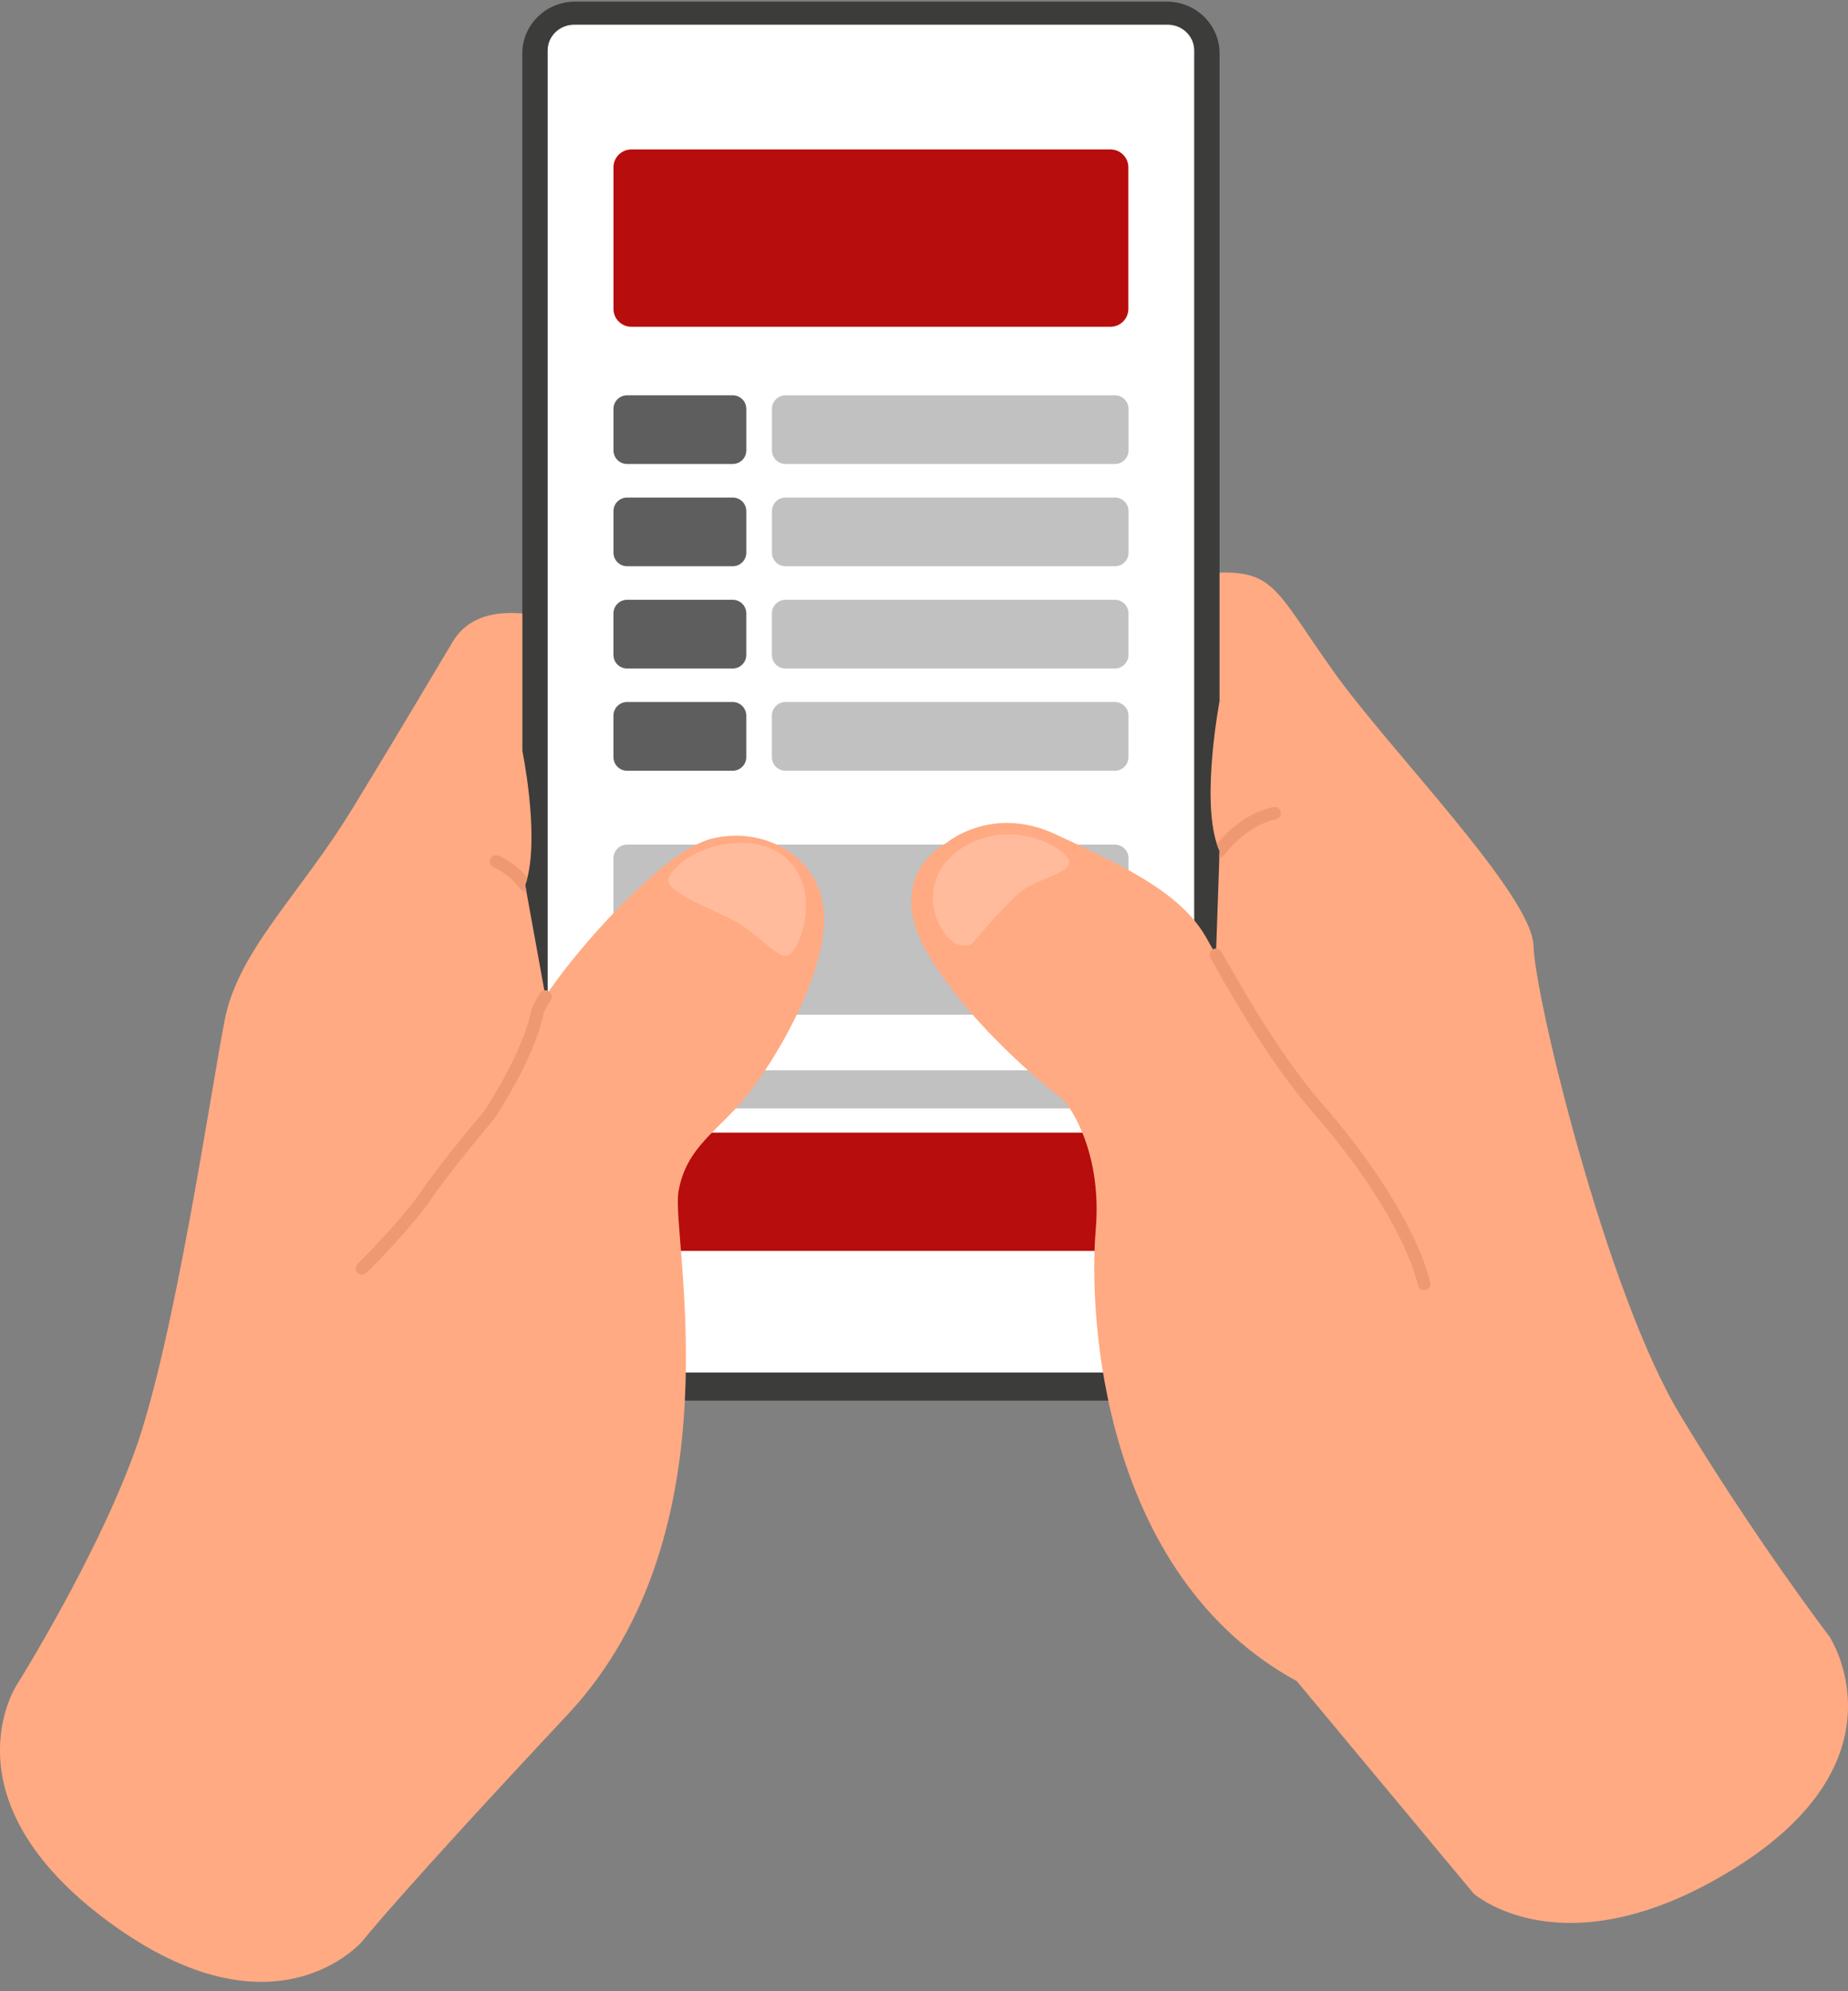 <?xml version="1.0" encoding="UTF-8"?>
<svg xmlns="http://www.w3.org/2000/svg" width="169" height="182" viewBox="0 0 169 182" fill="none">
  <rect x="0" y="0" width="169" height="182" fill="#808080" stroke="none"/>
  <g clip-path="url(#clip0_1182_3189)">
    <path d="M47.766 4.873V123.293C47.766 125.899 49.929 128.018 52.588 128.018H106.708C109.367 128.018 111.53 125.899 111.53 123.293V4.873C111.53 2.267 109.367 0.148 106.708 0.148H52.588C49.929 0.148 47.766 2.267 47.766 4.873Z" fill="#3C3C3B"></path>
    <path d="M106.772 125.446C108.115 125.446 109.209 124.393 109.209 123.101V4.603C109.209 3.311 108.115 2.257 106.772 2.257H52.522C51.178 2.257 50.084 3.307 50.084 4.603V123.101C50.084 124.393 51.178 125.446 52.522 125.446H106.772Z" fill="white"></path>
    <path d="M101.958 36.129H71.84C71.152 36.129 70.595 36.684 70.595 37.37V41.168C70.595 41.854 71.152 42.41 71.84 42.41H101.958C102.646 42.41 103.204 41.854 103.204 41.168V37.37C103.204 36.684 102.646 36.129 101.958 36.129Z" fill="#C1C1C1"></path>
    <path d="M67.006 36.129H57.349C56.661 36.129 56.103 36.684 56.103 37.37V41.168C56.103 41.854 56.661 42.41 57.349 42.41H67.006C67.694 42.41 68.251 41.854 68.251 41.168V37.37C68.251 36.684 67.694 36.129 67.006 36.129Z" fill="#5E5E5E"></path>
    <path d="M101.958 45.475H71.84C71.152 45.475 70.595 46.031 70.595 46.717V50.514C70.595 51.2 71.152 51.756 71.84 51.756H101.958C102.646 51.756 103.204 51.2 103.204 50.514V46.717C103.204 46.031 102.646 45.475 101.958 45.475Z" fill="#C1C1C1"></path>
    <path d="M67.006 45.475H57.349C56.661 45.475 56.103 46.031 56.103 46.717V50.514C56.103 51.2 56.661 51.756 57.349 51.756H67.006C67.694 51.756 68.251 51.2 68.251 50.514V46.717C68.251 46.031 67.694 45.475 67.006 45.475Z" fill="#5E5E5E"></path>
    <path d="M101.952 54.822H71.835C71.147 54.822 70.589 55.377 70.589 56.063V59.861C70.589 60.547 71.147 61.103 71.835 61.103H101.952C102.64 61.103 103.198 60.547 103.198 59.861V56.063C103.198 55.377 102.64 54.822 101.952 54.822Z" fill="#C1C1C1"></path>
    <path d="M67.003 54.822H57.346C56.658 54.822 56.101 55.377 56.101 56.063V59.861C56.101 60.547 56.658 61.103 57.346 61.103H67.003C67.691 61.103 68.249 60.547 68.249 59.861V56.063C68.249 55.377 67.691 54.822 67.003 54.822Z" fill="#5E5E5E"></path>
    <path d="M101.952 64.165H71.835C71.147 64.165 70.589 64.721 70.589 65.407V69.204C70.589 69.89 71.147 70.446 71.835 70.446H101.952C102.64 70.446 103.198 69.89 103.198 69.204V65.407C103.198 64.721 102.64 64.165 101.952 64.165Z" fill="#C1C1C1"></path>
    <path d="M67.003 64.165H57.346C56.658 64.165 56.101 64.721 56.101 65.407V69.204C56.101 69.89 56.658 70.446 57.346 70.446H67.003C67.691 70.446 68.249 69.89 68.249 69.204V65.407C68.249 64.721 67.691 64.165 67.003 64.165Z" fill="#5E5E5E"></path>
    <path d="M101.955 97.828H57.343C56.655 97.828 56.098 98.384 56.098 99.07V100.067C56.098 100.753 56.655 101.309 57.343 101.309H101.955C102.643 101.309 103.201 100.753 103.201 100.067V99.07C103.201 98.384 102.643 97.828 101.955 97.828Z" fill="#C1C1C1"></path>
    <path d="M101.955 77.199H57.343C56.655 77.199 56.098 77.755 56.098 78.441V91.503C56.098 92.189 56.655 92.745 57.343 92.745H101.955C102.643 92.745 103.201 92.189 103.201 91.503V78.441C103.201 77.755 102.643 77.199 101.955 77.199Z" fill="#C1C1C1"></path>
    <path d="M101.551 13.66H57.74C56.836 13.66 56.103 14.39 56.103 15.291V28.235C56.103 29.136 56.836 29.866 57.74 29.866H101.551C102.455 29.866 103.188 29.136 103.188 28.235V15.291C103.188 14.39 102.455 13.66 101.551 13.66Z" fill="#B70D0C"></path>
    <path d="M101.551 103.522H57.74C56.836 103.522 56.103 104.252 56.103 105.153V112.705C56.103 113.606 56.836 114.336 57.74 114.336H101.551C102.455 114.336 103.188 113.606 103.188 112.705V105.153C103.188 104.252 102.455 103.522 101.551 103.522Z" fill="#B70D0C"></path>
    <path d="M65.108 76.652C60.592 77.724 52.38 87.177 49.882 91.079L48.132 81.456L48.031 80.89C48.11 80.673 48.176 80.446 48.233 80.207C49.292 75.982 47.763 68.604 47.763 68.604V56.073C45.445 55.884 42.868 56.227 41.399 58.66C39.929 61.093 37.23 65.718 32.307 73.782C27.387 81.845 21.799 86.835 20.547 93.235C19.295 99.636 15.939 122.604 12.372 132.52C8.805 142.435 1.514 154.033 1.514 154.033C1.514 154.033 -5.304 164.445 9.96 175.671C25.208 186.885 33.165 177.397 33.184 177.375C33.184 177.375 36.145 173.549 51.91 156.714C67.672 139.876 61.355 113.063 62.043 108.948C62.73 104.833 65.67 103.399 68.237 100.218C70.801 97.036 75.181 89.743 75.367 84.254C75.556 78.764 70.362 75.397 65.108 76.646V76.652Z" fill="#FFAA82"></path>
    <path opacity="0.2" d="M66.424 83.791C69.209 85.039 70.959 87.658 72.054 87.316C73.148 86.973 75.088 81.672 72.18 78.711C69.272 75.75 63.986 77.277 62.233 78.928C60.483 80.582 60.073 80.946 66.424 83.791Z" fill="white"></path>
    <path d="M33.102 116.515C32.954 116.515 32.806 116.458 32.692 116.345C32.468 116.119 32.468 115.754 32.695 115.531C32.736 115.493 36.678 111.589 38.46 108.967C40.232 106.354 43.985 101.903 44.37 101.447C46.679 97.759 48.06 94.791 48.59 92.374C48.665 92.025 48.93 91.503 49.394 90.777C49.564 90.51 49.924 90.431 50.192 90.601C50.46 90.771 50.539 91.129 50.368 91.396C49.832 92.236 49.734 92.544 49.719 92.619C49.151 95.213 47.754 98.221 45.329 102.091L45.282 102.157C45.24 102.205 41.213 106.967 39.419 109.611C37.574 112.327 33.673 116.185 33.509 116.348C33.395 116.458 33.25 116.515 33.102 116.515Z" fill="#EF9972"></path>
    <path d="M48.031 80.893L48.132 81.459C48.1 81.468 48.066 81.471 48.031 81.471C47.845 81.471 47.662 81.38 47.552 81.217C47.545 81.21 47.328 80.89 46.921 80.49C46.511 80.088 45.912 79.604 45.145 79.274C44.852 79.148 44.717 78.808 44.846 78.516C44.972 78.224 45.313 78.092 45.606 78.221C46.924 78.793 47.813 79.711 48.236 80.217C48.179 80.456 48.11 80.685 48.034 80.899L48.031 80.893Z" fill="#EF9972"></path>
    <path d="M167.303 149.581C167.303 149.581 160.378 140.505 153.623 129.282C146.867 118.059 140.361 91.123 140.238 86.445C140.112 81.767 127.04 68.547 121.909 61.313C116.778 54.08 116.538 52.209 111.53 52.335V64.083C111.53 64.083 109.859 72.851 111.284 77.145C111.357 77.369 111.439 77.579 111.53 77.774L111.511 78.35L111.199 87.275C110.881 86.712 110.581 86.177 110.297 85.674C107.919 81.474 102.375 78.981 96.535 76.256C90.697 73.53 86.569 77.032 86.569 77.032C86.569 77.032 80.523 80.041 84.942 87.347C89.363 94.653 97.295 100.567 97.295 100.567C97.295 100.567 100.871 104.628 100.202 112.444C99.537 120.259 100.764 143.935 118.595 153.662L134.77 173.078C134.77 173.078 142.998 180.371 158.426 170.893C174.756 160.861 167.303 149.581 167.303 149.581Z" fill="#FFAA82"></path>
    <path opacity="0.2" d="M87.847 77.589C85.046 79.444 84.844 82.484 85.939 84.602C87.033 86.721 88.518 86.646 88.972 86.162C89.385 85.722 91.413 83.216 93.148 81.672C94.693 80.299 97.995 79.833 97.793 78.711C97.591 77.589 92.508 74.501 87.847 77.589Z" fill="white"></path>
    <path d="M116.671 74.888C113.855 75.495 112.022 78.079 112.003 78.104C111.89 78.265 111.71 78.353 111.527 78.353C111.521 78.353 111.515 78.353 111.508 78.353L111.527 77.777C111.436 77.582 111.354 77.372 111.281 77.148C111.903 76.372 113.741 74.344 116.428 73.766C116.74 73.7 117.046 73.895 117.116 74.206C117.182 74.517 116.983 74.822 116.671 74.891V74.888Z" fill="#EF9972"></path>
    <path d="M130.229 117.927C129.967 117.927 129.727 117.747 129.667 117.48C128.746 113.503 125.066 107.401 120.285 101.931C116.431 97.52 113.312 92.198 110.695 87.555C110.537 87.278 110.638 86.926 110.916 86.772C111.193 86.615 111.546 86.715 111.704 86.992C114.296 91.585 117.377 96.847 121.159 101.176C126.053 106.779 129.834 113.076 130.793 117.222C130.866 117.534 130.67 117.842 130.361 117.914C130.317 117.923 130.273 117.93 130.232 117.93L130.229 117.927Z" fill="#EF9972"></path>
  </g>
  <defs>
    <clipPath id="clip0_1182_3189">
      <rect width="169" height="181" fill="white" transform="translate(0 0.148)"></rect>
    </clipPath>
  </defs>
</svg>
